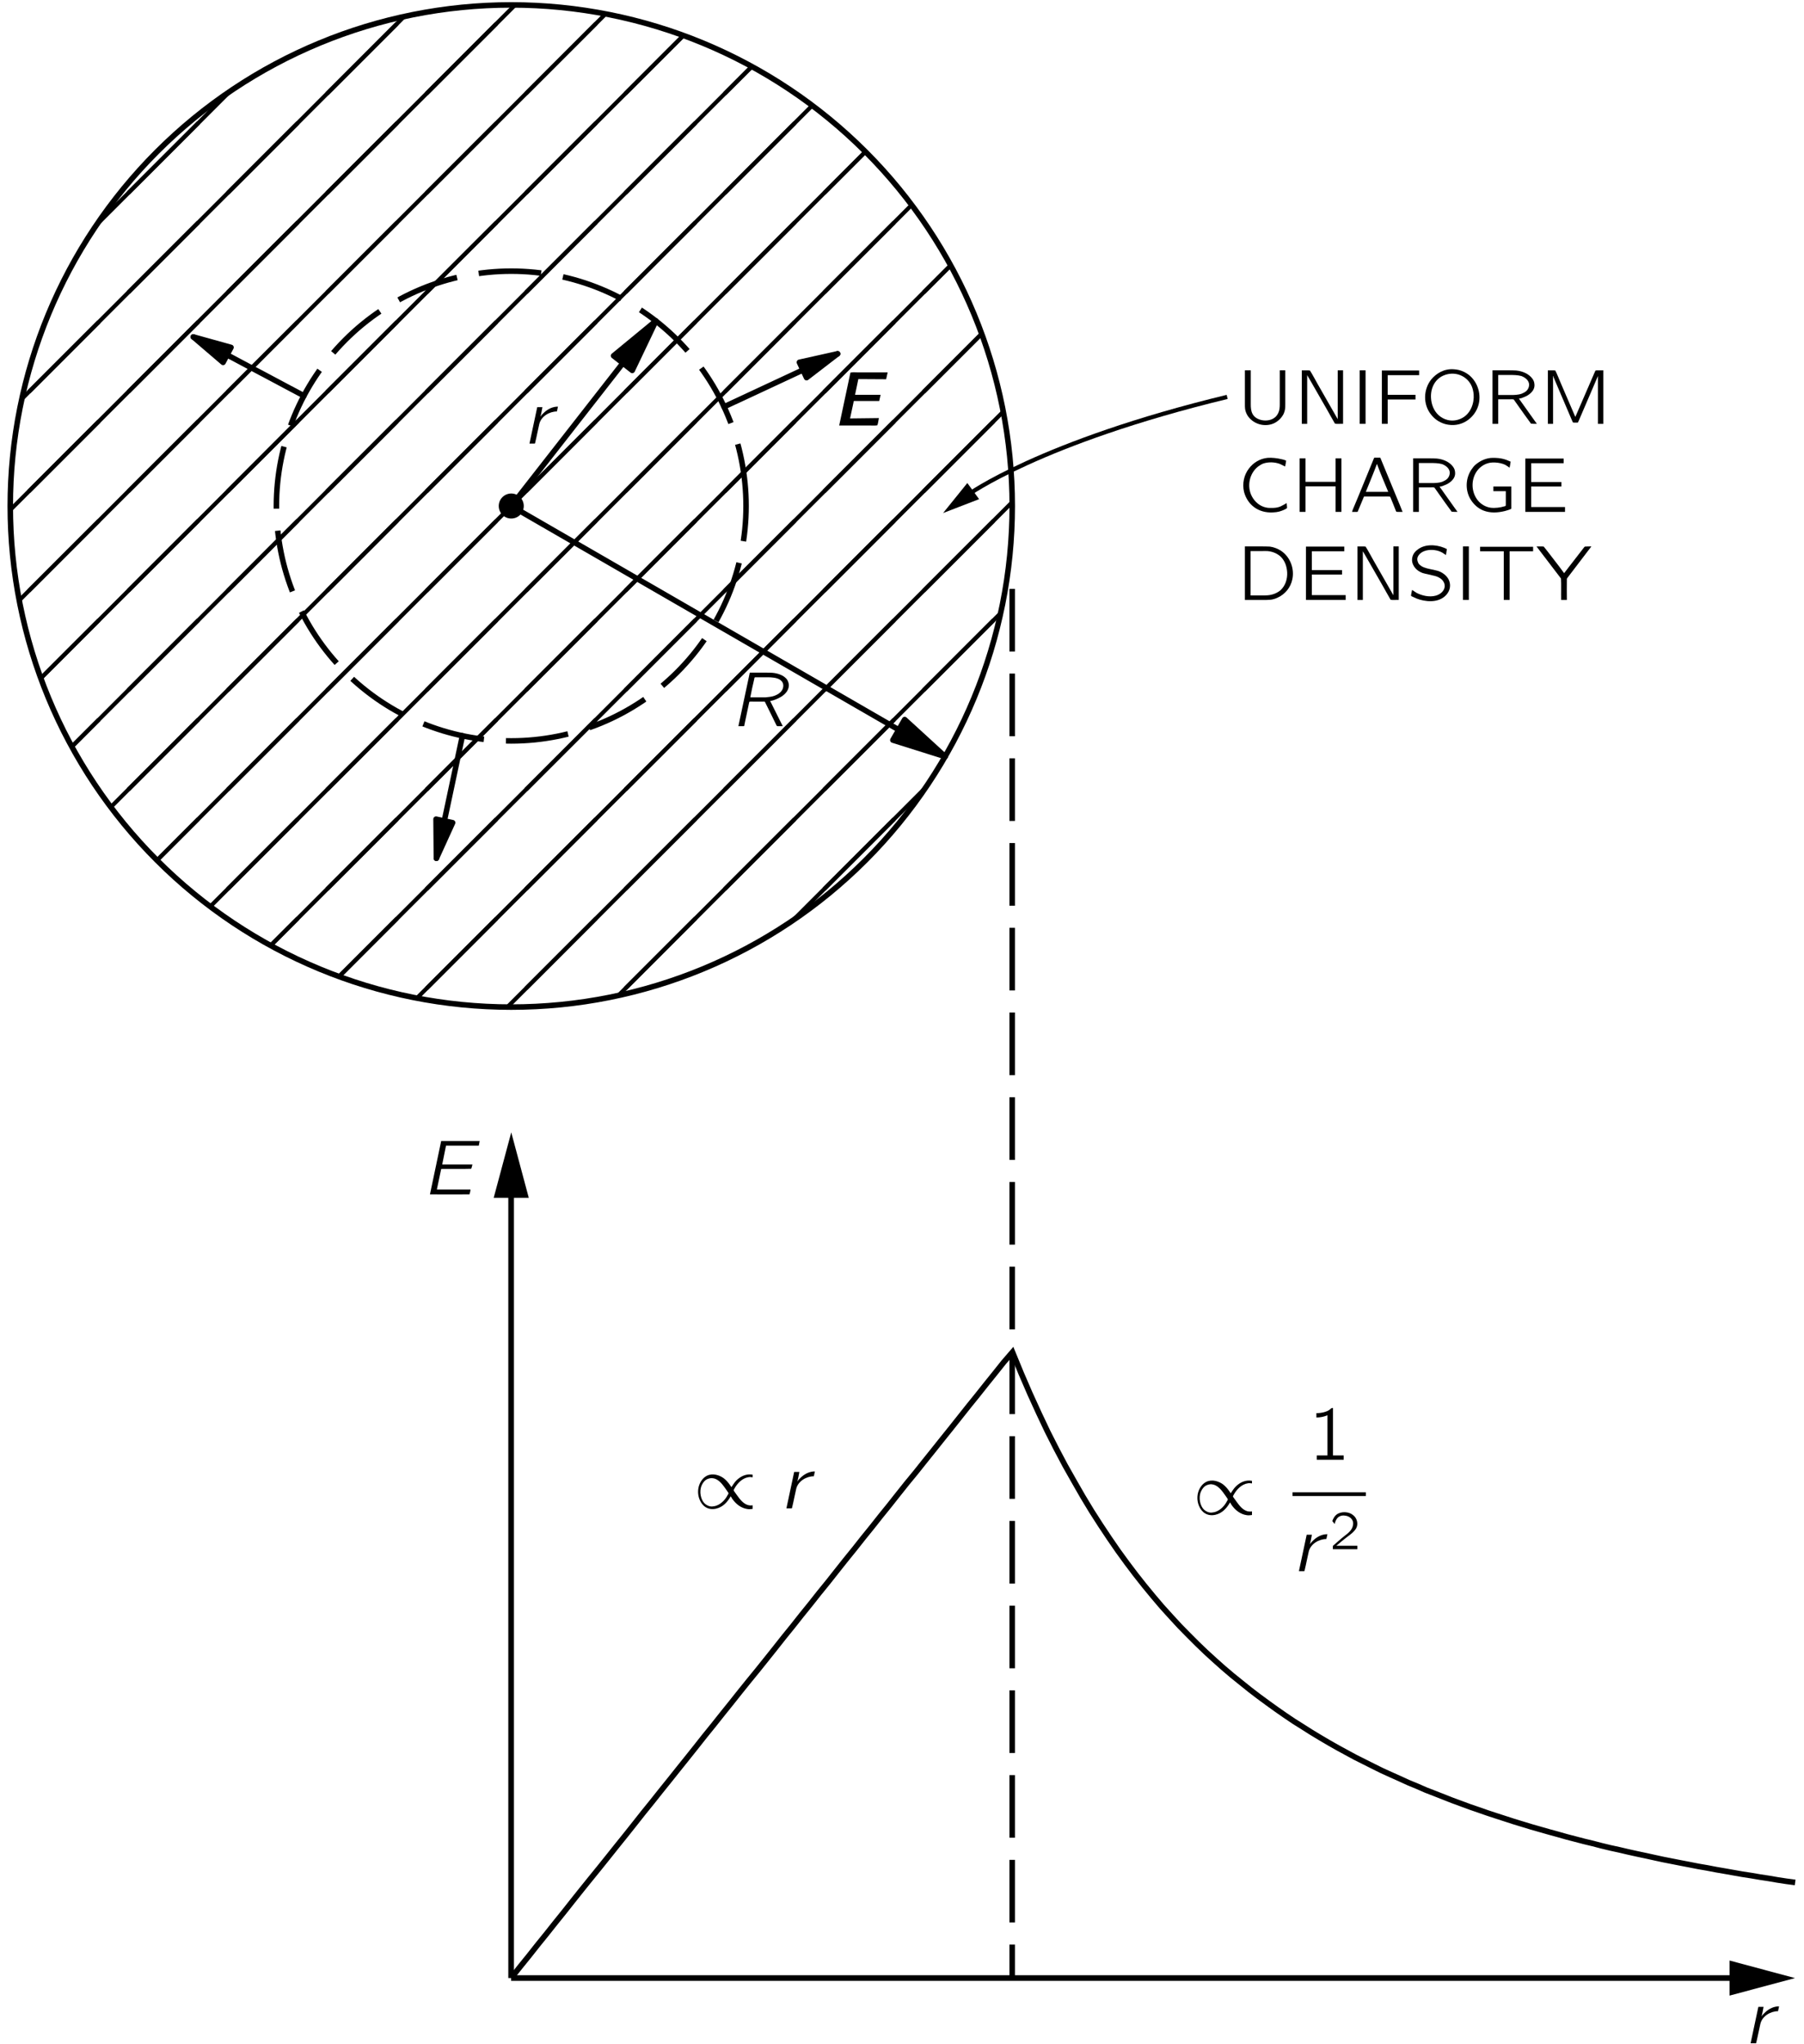 <?xml version="1.0" encoding="UTF-8"?>
<svg xmlns="http://www.w3.org/2000/svg" xmlns:xlink="http://www.w3.org/1999/xlink" width="226pt" height="256pt" viewBox="0 0 163 185" version="1.1">
<defs>
<g>
<symbol overflow="visible" id="glyph0-0">
<path style="stroke:none;" d=""/>
</symbol>
<symbol overflow="visible" id="glyph0-1">
<path style="stroke:none;" d="M 1.594 -2.453 L 1.578 -2.453 C 1.641 -2.719 1.703 -3 1.75 -3.297 L 1.281 -3.297 L 0.578 0 L 0.938 0 C 0.969 0 1.047 0.016 1.078 -0.016 C 1.094 -0.031 1.094 -0.109 1.109 -0.141 C 1.219 -0.578 1.375 -1.406 1.469 -1.781 C 1.641 -2.469 2.391 -2.906 3.062 -2.906 L 3.156 -3.344 C 2.688 -3.344 2.266 -3.141 1.922 -2.828 C 1.828 -2.75 1.641 -2.562 1.594 -2.453 Z M 1.594 -2.453 "/>
</symbol>
<symbol overflow="visible" id="glyph0-2">
<path style="stroke:none;" d="M 1.766 -4.844 L 0.734 0 L 1.109 0 C 1.141 0 1.219 0.016 1.25 -0.016 C 1.281 -0.031 1.281 -0.094 1.281 -0.125 C 1.297 -0.203 1.688 -2.047 1.688 -2.047 C 1.703 -2.109 1.703 -2.219 1.781 -2.219 C 1.891 -2.234 2 -2.219 2.109 -2.219 L 3.016 -2.219 C 3.047 -2.219 3.094 -2.234 3.125 -2.203 C 3.156 -2.172 3.188 -2.109 3.203 -2.062 C 3.438 -1.609 4 -0.438 4.141 -0.156 C 4.172 -0.109 4.188 -0.031 4.234 -0.016 C 4.266 0.016 4.328 0 4.375 0 L 4.75 0 L 3.609 -2.281 C 3.766 -2.297 3.938 -2.344 4.078 -2.406 C 4.453 -2.547 4.828 -2.75 5.078 -3.078 C 5.266 -3.328 5.375 -3.672 5.25 -3.984 C 5.094 -4.516 4.391 -4.781 3.828 -4.828 C 3.641 -4.844 3.438 -4.844 3.25 -4.844 L 1.766 -4.844 Z M 1.812 -2.609 C 1.828 -2.75 2.109 -4.062 2.172 -4.281 C 2.188 -4.359 2.172 -4.422 2.266 -4.422 L 2.953 -4.422 C 3.281 -4.422 3.594 -4.438 3.922 -4.391 C 4.344 -4.344 4.844 -4.125 4.797 -3.594 C 4.766 -3.172 4.391 -2.891 4 -2.75 C 3.75 -2.656 3.484 -2.641 3.219 -2.609 C 3.047 -2.609 2.891 -2.609 2.734 -2.609 L 1.812 -2.609 Z M 1.812 -2.609 "/>
</symbol>
<symbol overflow="visible" id="glyph0-3">
<path style="stroke:none;" d="M 1.75 -4.828 L 0.734 0 C 1.922 0 3.156 0.016 4.312 0 C 4.359 -0.125 4.391 -0.281 4.406 -0.438 L 1.359 -0.438 L 1.75 -2.297 C 2.641 -2.312 3.609 -2.281 4.469 -2.312 C 4.516 -2.422 4.547 -2.578 4.578 -2.703 L 1.844 -2.703 C 1.953 -3.281 2.078 -3.844 2.188 -4.406 L 5.156 -4.406 L 5.234 -4.828 L 1.75 -4.828 Z M 1.75 -4.828 "/>
</symbol>
<symbol overflow="visible" id="glyph1-0">
<path style="stroke:none;" d=""/>
</symbol>
<symbol overflow="visible" id="glyph1-1">
<path style="stroke:none;" d="M 0.641 0 L 3.188 0 C 3.484 -0.016 3.828 0.031 4.094 -0.016 C 4.172 -0.203 4.188 -0.453 4.234 -0.672 C 3.375 -0.656 2.484 -0.656 1.625 -0.641 C 1.703 -1.031 1.797 -1.406 1.875 -1.797 L 1.938 -2.094 C 1.938 -2.125 1.938 -2.188 1.969 -2.203 C 2 -2.234 2.078 -2.219 2.125 -2.219 L 4.266 -2.219 L 4.391 -2.781 L 2.078 -2.781 L 2.375 -4.203 L 4.891 -4.188 L 5.031 -4.812 L 2.547 -4.812 C 2.266 -4.797 1.922 -4.844 1.672 -4.797 L 1.641 -4.703 L 0.641 0 Z M 0.641 0 "/>
</symbol>
<symbol overflow="visible" id="glyph2-0">
<path style="stroke:none;" d=""/>
</symbol>
<symbol overflow="visible" id="glyph2-1">
<path style="stroke:none;" d="M 0.734 -4.844 L 0.734 -1.781 C 0.734 -1.641 0.734 -1.5 0.75 -1.359 C 0.812 -0.953 1.016 -0.625 1.281 -0.391 C 1.844 0.125 2.703 0.266 3.391 -0.062 C 3.75 -0.234 4.078 -0.562 4.25 -0.922 C 4.375 -1.219 4.391 -1.406 4.391 -1.812 L 4.391 -4.844 L 3.891 -4.844 L 3.891 -1.766 C 3.891 -1.5 3.875 -1.219 3.75 -0.969 C 3.672 -0.812 3.562 -0.656 3.406 -0.547 C 2.812 -0.109 1.766 -0.281 1.438 -0.875 C 1.281 -1.156 1.266 -1.469 1.266 -1.781 L 1.266 -4.844 L 0.734 -4.844 Z M 0.734 -4.844 "/>
</symbol>
<symbol overflow="visible" id="glyph2-2">
<path style="stroke:none;" d="M 0.75 -4.844 L 0.75 0 L 1.234 0 L 1.234 -4.406 L 1.234 -4.406 L 1.438 -4.062 L 3.016 -1.312 C 3.266 -0.875 3.5 -0.438 3.75 -0.016 C 3.969 0.031 4.25 -0.016 4.484 0 L 4.484 -4.844 L 4 -4.844 L 4 -0.422 L 2.188 -3.594 C 1.953 -4 1.734 -4.438 1.484 -4.828 C 1.281 -4.859 0.984 -4.828 0.75 -4.844 Z M 0.75 -4.844 "/>
</symbol>
<symbol overflow="visible" id="glyph2-3">
<path style="stroke:none;" d="M 0.734 -4.844 L 0.734 0 L 1.266 0 L 1.266 -4.844 L 0.734 -4.844 Z M 0.734 -4.844 "/>
</symbol>
<symbol overflow="visible" id="glyph2-4">
<path style="stroke:none;" d="M 0.734 -4.828 L 0.734 0 L 1.266 0 L 1.266 -2.203 L 3.781 -2.203 L 3.781 -2.625 L 1.266 -2.625 L 1.266 -4.406 L 4.109 -4.406 L 4.109 -4.828 L 0.734 -4.828 Z M 0.734 -4.828 "/>
</symbol>
<symbol overflow="visible" id="glyph2-5">
<path style="stroke:none;" d="M 1 -4.031 C 0.266 -3.125 0.234 -1.75 0.969 -0.844 C 1.281 -0.438 1.703 -0.141 2.234 0.016 C 3.719 0.422 4.922 -0.547 5.25 -1.656 C 5.531 -2.578 5.25 -3.641 4.531 -4.312 C 4.172 -4.641 3.656 -4.906 3.047 -4.938 C 2.125 -5.016 1.422 -4.531 1 -4.031 Z M 3.484 -4.453 C 3.969 -4.297 4.359 -3.969 4.594 -3.531 C 4.734 -3.266 4.797 -2.969 4.828 -2.672 C 4.891 -1.844 4.547 -0.938 3.797 -0.531 C 3.422 -0.328 2.969 -0.234 2.484 -0.344 C 2.156 -0.422 1.859 -0.594 1.641 -0.797 C 1.219 -1.188 1 -1.766 0.969 -2.328 C 0.906 -3.344 1.422 -4.109 2.141 -4.391 C 2.562 -4.562 3.031 -4.594 3.484 -4.453 Z M 3.484 -4.453 "/>
</symbol>
<symbol overflow="visible" id="glyph2-6">
<path style="stroke:none;" d="M 0.734 -4.844 L 0.734 0 L 1.25 0 L 1.25 -2.219 L 2.281 -2.219 C 2.422 -2.219 2.547 -2.234 2.656 -2.203 C 2.781 -2.031 2.906 -1.859 3.031 -1.672 C 3.422 -1.125 3.812 -0.562 4.219 -0.016 C 4.391 0 4.578 0 4.75 0 L 4.469 -0.391 L 3.125 -2.281 C 3.25 -2.297 3.391 -2.328 3.516 -2.391 C 4.016 -2.562 4.578 -2.969 4.531 -3.562 C 4.516 -3.797 4.453 -3.938 4.328 -4.109 C 4.016 -4.516 3.484 -4.766 2.875 -4.828 C 2.625 -4.844 2.391 -4.844 2.125 -4.844 L 0.734 -4.844 Z M 1.25 -2.609 L 1.25 -4.422 L 2.297 -4.422 C 2.641 -4.422 3 -4.422 3.344 -4.328 C 3.672 -4.203 4 -3.969 4.047 -3.594 C 4.062 -3.359 3.969 -3.141 3.812 -2.984 C 3.688 -2.875 3.547 -2.797 3.391 -2.734 C 3.047 -2.609 2.688 -2.609 2.328 -2.609 L 1.25 -2.609 Z M 1.25 -2.609 "/>
</symbol>
<symbol overflow="visible" id="glyph2-7">
<path style="stroke:none;" d="M 0.766 -4.844 L 0.766 0 L 1.234 0 L 1.234 -4.328 L 1.25 -4.328 C 1.281 -4.188 1.359 -4.062 1.406 -3.922 C 1.5 -3.703 2.969 -0.266 3 -0.188 C 3.047 -0.125 3.016 -0.109 3.156 -0.109 L 3.359 -0.109 C 3.391 -0.109 3.422 -0.109 3.469 -0.109 C 3.5 -0.125 3.5 -0.156 3.516 -0.188 C 3.547 -0.234 3.562 -0.297 3.594 -0.359 L 3.922 -1.125 C 4.016 -1.359 5.266 -4.234 5.297 -4.328 L 5.297 -4.328 L 5.297 0 L 5.781 0 L 5.781 -4.844 C 5.547 -4.828 5.266 -4.859 5.078 -4.828 L 5.031 -4.734 L 3.25 -0.625 L 1.938 -3.672 C 1.766 -4.062 1.625 -4.453 1.438 -4.828 C 1.25 -4.859 0.969 -4.828 0.766 -4.844 Z M 0.766 -4.844 "/>
</symbol>
<symbol overflow="visible" id="glyph2-8">
<path style="stroke:none;" d="M 4.516 -0.797 C 4.125 -0.578 3.875 -0.375 3.297 -0.359 C 3.094 -0.359 2.875 -0.344 2.672 -0.391 C 2.109 -0.5 1.641 -0.891 1.375 -1.391 C 0.891 -2.281 1.125 -3.5 1.953 -4.125 C 2.094 -4.219 2.234 -4.312 2.391 -4.375 C 2.859 -4.531 3.422 -4.516 3.891 -4.344 C 4.062 -4.266 4.219 -4.188 4.375 -4.109 C 4.406 -4.281 4.453 -4.469 4.469 -4.641 C 4.328 -4.703 4.172 -4.75 4 -4.781 C 3.672 -4.859 3.172 -4.922 2.797 -4.891 C 2.078 -4.828 1.469 -4.422 1.109 -3.938 C 0.641 -3.344 0.484 -2.547 0.656 -1.812 C 0.953 -0.688 1.906 0.125 3.281 0.047 C 3.734 0.031 4.016 -0.062 4.375 -0.234 C 4.406 -0.266 4.531 -0.312 4.547 -0.344 C 4.562 -0.391 4.516 -0.688 4.516 -0.797 Z M 4.516 -0.797 "/>
</symbol>
<symbol overflow="visible" id="glyph2-9">
<path style="stroke:none;" d="M 0.734 -4.844 L 0.734 0 L 1.266 0 L 1.266 -2.312 L 3.984 -2.312 L 3.984 0 L 4.516 0 L 4.516 -4.844 L 3.984 -4.844 L 3.984 -2.719 L 1.266 -2.719 L 1.266 -4.844 L 0.734 -4.844 Z M 0.734 -4.844 "/>
</symbol>
<symbol overflow="visible" id="glyph2-10">
<path style="stroke:none;" d="M 0.219 0 L 0.578 0 C 0.625 0 0.688 0.016 0.719 -0.016 C 0.75 -0.031 0.75 -0.062 0.766 -0.094 C 0.875 -0.344 1.219 -1.203 1.266 -1.297 C 1.281 -1.359 1.297 -1.391 1.375 -1.391 L 3.047 -1.391 C 3.234 -1.391 3.422 -1.406 3.609 -1.391 C 3.688 -1.391 3.703 -1.297 3.734 -1.234 C 3.812 -1.031 4.188 -0.125 4.203 -0.062 C 4.234 0.016 4.297 0 4.406 0 L 4.797 0 C 4.625 -0.453 4.438 -0.891 4.25 -1.344 L 2.812 -4.828 C 2.797 -4.859 2.797 -4.906 2.766 -4.906 C 2.719 -4.906 2.672 -4.906 2.625 -4.906 L 2.375 -4.906 C 2.328 -4.906 2.266 -4.922 2.234 -4.891 C 2.203 -4.875 2.188 -4.844 2.188 -4.812 L 0.766 -1.344 L 0.406 -0.484 C 0.344 -0.328 0.266 -0.172 0.219 0 Z M 2.484 -4.328 C 2.797 -3.469 3.156 -2.641 3.5 -1.812 L 1.469 -1.812 C 1.797 -2.641 2.156 -3.469 2.469 -4.328 L 2.484 -4.328 Z M 2.484 -4.328 "/>
</symbol>
<symbol overflow="visible" id="glyph2-11">
<path style="stroke:none;" d="M 4.641 -2.297 L 3.016 -2.297 L 3.016 -1.875 L 4.141 -1.875 L 4.141 -0.656 C 4.141 -0.547 4.125 -0.516 4 -0.5 C 3.656 -0.391 3.172 -0.328 2.781 -0.375 C 2.312 -0.438 1.922 -0.688 1.656 -0.984 C 0.953 -1.797 0.953 -3.078 1.672 -3.875 C 2.031 -4.25 2.516 -4.516 3.188 -4.469 C 3.5 -4.453 3.797 -4.391 4.078 -4.266 C 4.219 -4.188 4.344 -4.094 4.484 -4 C 4.516 -4.188 4.562 -4.375 4.578 -4.547 C 4.062 -4.781 3.703 -4.891 2.969 -4.891 C 2.312 -4.891 1.75 -4.578 1.375 -4.25 C 1.234 -4.125 1.125 -3.969 1.016 -3.812 C 0.469 -2.984 0.453 -1.859 1.016 -1.031 C 1.281 -0.641 1.641 -0.312 2.109 -0.125 C 2.734 0.125 3.422 0.078 4.062 -0.078 C 4.125 -0.094 4.625 -0.234 4.641 -0.297 C 4.641 -0.328 4.641 -0.344 4.641 -0.375 L 4.641 -2.297 Z M 4.641 -2.297 "/>
</symbol>
<symbol overflow="visible" id="glyph2-12">
<path style="stroke:none;" d="M 0.734 -4.828 L 0.734 0 L 4.328 0 L 4.328 -0.438 L 1.266 -0.438 L 1.266 -2.297 L 4 -2.297 L 4 -2.703 L 1.266 -2.703 L 1.266 -4.406 L 4.203 -4.406 L 4.203 -4.828 L 0.734 -4.828 Z M 0.734 -4.828 "/>
</symbol>
<symbol overflow="visible" id="glyph2-13">
<path style="stroke:none;" d="M 0.734 -4.844 L 0.734 0 L 2.266 0 C 2.891 0 3.203 0.031 3.719 -0.219 C 4.359 -0.516 4.875 -1.109 5.031 -1.875 C 5.234 -2.844 4.828 -3.906 4 -4.453 C 3.703 -4.641 3.359 -4.781 3 -4.828 C 2.719 -4.844 2.438 -4.844 2.156 -4.844 L 0.734 -4.844 Z M 1.25 -0.406 L 1.25 -4.422 L 2.234 -4.422 C 2.422 -4.422 2.609 -4.438 2.797 -4.422 C 3.297 -4.375 3.719 -4.172 4.016 -3.875 C 4.375 -3.5 4.531 -3 4.562 -2.5 C 4.594 -1.906 4.406 -1.297 3.969 -0.891 C 3.688 -0.641 3.25 -0.453 2.797 -0.422 C 2.609 -0.406 2.438 -0.406 2.25 -0.406 L 1.25 -0.406 Z M 1.25 -0.406 "/>
</symbol>
<symbol overflow="visible" id="glyph2-14">
<path style="stroke:none;" d="M 0.438 -0.906 C 0.422 -0.844 0.328 -0.406 0.344 -0.375 C 0.359 -0.359 0.391 -0.344 0.406 -0.328 L 0.578 -0.25 C 1.234 0.094 2.359 0.297 3.109 -0.125 C 3.5 -0.328 3.875 -0.766 3.875 -1.297 C 3.875 -2.016 3.297 -2.453 2.797 -2.625 C 2.656 -2.672 2.141 -2.781 2.047 -2.797 C 1.688 -2.875 1.297 -2.969 1.047 -3.266 C 1.016 -3.312 0.984 -3.359 0.969 -3.422 C 0.766 -3.875 1.125 -4.266 1.547 -4.422 C 2 -4.594 2.578 -4.547 2.984 -4.375 C 3.094 -4.328 3.219 -4.266 3.312 -4.188 C 3.375 -4.156 3.438 -4.109 3.5 -4.062 C 3.531 -4.188 3.547 -4.328 3.562 -4.453 C 3.578 -4.547 3.625 -4.609 3.516 -4.641 L 3.344 -4.719 C 2.578 -5.031 1.547 -5.078 0.891 -4.516 C 0.797 -4.453 0.719 -4.359 0.641 -4.266 C 0.438 -3.984 0.344 -3.547 0.547 -3.156 C 0.719 -2.812 1.016 -2.578 1.391 -2.438 C 1.547 -2.391 1.688 -2.359 1.844 -2.328 C 2 -2.281 2.562 -2.172 2.656 -2.125 C 2.922 -2.031 3.188 -1.859 3.312 -1.594 C 3.375 -1.484 3.391 -1.375 3.391 -1.203 C 3.344 -0.781 2.969 -0.5 2.594 -0.391 C 1.984 -0.219 1.297 -0.406 0.844 -0.641 C 0.703 -0.719 0.578 -0.828 0.438 -0.906 Z M 0.438 -0.906 "/>
</symbol>
<symbol overflow="visible" id="glyph2-15">
<path style="stroke:none;" d="M 0.281 -4.812 L 0.281 -4.406 L 2.422 -4.406 L 2.422 0 L 2.953 0 L 2.953 -4.406 L 5.078 -4.406 L 5.078 -4.812 L 0.281 -4.812 Z M 0.281 -4.812 "/>
</symbol>
<symbol overflow="visible" id="glyph2-16">
<path style="stroke:none;" d="M 0.016 -4.844 L 2.234 -1.938 C 2.266 -1.312 2.234 -0.641 2.25 0 L 2.766 0 C 2.766 -0.641 2.75 -1.297 2.766 -1.922 L 2.828 -2.016 L 4.984 -4.844 C 4.781 -4.844 4.578 -4.844 4.391 -4.828 L 4.328 -4.766 L 2.984 -3.031 C 2.828 -2.828 2.672 -2.625 2.516 -2.422 L 2.344 -2.656 L 2.078 -3.016 C 1.609 -3.609 1.156 -4.234 0.672 -4.828 C 0.484 -4.859 0.234 -4.828 0.016 -4.844 Z M 0.016 -4.844 "/>
</symbol>
<symbol overflow="visible" id="glyph2-17">
<path style="stroke:none;" d="M 0.781 -4.219 L 0.781 -3.828 C 1.125 -3.828 1.469 -3.891 1.781 -4.031 L 1.781 -0.391 L 0.812 -0.391 L 0.812 0 L 3.25 0 L 3.25 -0.391 L 2.281 -0.391 L 2.281 -4.688 C 2.25 -4.688 2.188 -4.688 2.156 -4.672 C 2.109 -4.656 2.062 -4.594 2.016 -4.562 C 1.734 -4.328 1.219 -4.219 0.781 -4.219 Z M 0.781 -4.219 "/>
</symbol>
<symbol overflow="visible" id="glyph3-0">
<path style="stroke:none;" d=""/>
</symbol>
<symbol overflow="visible" id="glyph3-1">
<path style="stroke:none;" d="M 3.359 -1.094 C 3.406 -1.016 3.453 -0.938 3.5 -0.859 C 3.828 -0.391 4.297 -0.016 4.875 0.062 C 5.078 0.094 5.125 0.062 5.344 0.047 L 5.344 -0.281 C 5.281 -0.266 5.219 -0.266 5.156 -0.266 C 5.078 -0.266 5 -0.281 4.922 -0.297 C 4.484 -0.422 4.188 -0.828 3.938 -1.172 L 3.703 -1.5 C 3.672 -1.547 3.625 -1.594 3.625 -1.641 C 3.625 -1.688 3.672 -1.734 3.688 -1.781 C 3.953 -2.266 4.406 -2.75 5 -2.828 C 5.109 -2.844 5.219 -2.828 5.344 -2.812 L 5.344 -3.047 C 4.797 -3.156 4.266 -2.922 3.875 -2.531 C 3.688 -2.344 3.562 -2.125 3.422 -1.922 C 3.375 -2 3.328 -2.062 3.281 -2.125 C 3.125 -2.344 2.953 -2.547 2.734 -2.719 C 2.359 -3 1.734 -3.219 1.203 -2.953 C 0.578 -2.641 0.172 -1.688 0.547 -0.781 C 0.766 -0.234 1.266 0.188 2.016 0.031 C 2.656 -0.109 3.062 -0.578 3.359 -1.094 Z M 2.594 -2.172 C 2.766 -1.969 3.094 -1.484 3.094 -1.484 C 3.109 -1.453 3.156 -1.406 3.156 -1.359 C 3.156 -1.312 3.125 -1.266 3.094 -1.234 C 2.891 -0.812 2.516 -0.422 2.109 -0.266 C 1.969 -0.203 1.828 -0.188 1.688 -0.172 C 1.438 -0.156 1.188 -0.266 1 -0.438 C 0.656 -0.766 0.469 -1.516 0.734 -2.094 C 0.844 -2.344 1.031 -2.578 1.297 -2.672 C 1.844 -2.875 2.266 -2.562 2.594 -2.172 Z M 2.594 -2.172 "/>
</symbol>
<symbol overflow="visible" id="glyph4-0">
<path style="stroke:none;" d=""/>
</symbol>
<symbol overflow="visible" id="glyph4-1">
<path style="stroke:none;" d="M 0.438 -2.281 C 0.516 -2.578 0.656 -2.891 0.953 -3 C 1.078 -3.047 1.203 -3.062 1.328 -3.047 C 1.578 -3.031 1.844 -2.922 2 -2.703 C 2.109 -2.562 2.141 -2.375 2.109 -2.203 C 2.047 -1.719 1.625 -1.422 1.281 -1.156 C 1 -0.938 0.422 -0.422 0.422 -0.422 L 0.328 -0.344 C 0.281 -0.297 0.281 -0.297 0.281 -0.188 L 0.281 0 L 2.5 0 L 2.5 -0.312 L 0.594 -0.312 C 0.797 -0.484 1.359 -0.953 1.531 -1.078 C 1.844 -1.312 2.188 -1.547 2.391 -1.891 C 2.609 -2.281 2.469 -2.812 2.125 -3.078 C 1.75 -3.406 1.047 -3.453 0.625 -3.141 C 0.469 -3.031 0.359 -2.844 0.281 -2.672 C 0.266 -2.625 0.234 -2.578 0.234 -2.547 C 0.25 -2.516 0.281 -2.484 0.297 -2.469 C 0.344 -2.406 0.391 -2.344 0.438 -2.281 Z M 0.438 -2.281 "/>
</symbol>
</g>
<clipPath id="clip1">
  <path d="M -224 667 L 388 667 L 388 -125 L -224 -125 L -224 667 Z M -224 667 "/>
</clipPath>
<clipPath id="clip2">
  <path d="M 0.125 180.801 L 163.125 180.801 L 163.125 -0.199 L 0.125 -0.199 L 0.125 180.801 Z M 0.125 180.801 "/>
</clipPath>
<clipPath id="clip3">
  <path d="M 91.48 45.801 C 91.48 33.773 86.699 22.238 78.191 13.73 C 69.688 5.227 58.152 0.445 46.121 0.445 C 34.094 0.445 22.559 5.227 14.055 13.73 C 5.547 22.234 0.77 33.77 0.77 45.801 C 0.77 57.828 5.547 69.367 14.055 77.871 C 22.559 86.375 34.094 91.156 46.121 91.156 C 58.152 91.156 69.688 86.379 78.191 77.871 C 86.695 69.367 91.48 57.832 91.48 45.801 "/>
</clipPath>
<clipPath id="clip4">
  <path d="M -224 667 L 388 667 L 388 -125 L -224 -125 L -224 667 Z M -224 667 "/>
</clipPath>
<clipPath id="clip5">
  <path d="M 0.125 180.801 L 163.125 180.801 L 163.125 -0.199 L 0.125 -0.199 L 0.125 180.801 Z M 0.125 180.801 "/>
</clipPath>
<clipPath id="clip6">
  <path d="M 0.426 91.504 L 91.824 91.504 L 91.824 0.102 L 0.426 0.102 "/>
</clipPath>
<clipPath id="clip7">
  <path d="M -224 667 L 388 667 L 388 -125 L -224 -125 L -224 667 Z M -224 667 "/>
</clipPath>
<clipPath id="clip8">
  <path d="M 0.125 180.801 L 163.125 180.801 L 163.125 -0.199 L 0.125 -0.199 L 0.125 180.801 Z M 0.125 180.801 "/>
</clipPath>
<clipPath id="clip9">
  <path d="M -224 667 L 388 667 L 388 -125 L -224 -125 L -224 667 Z M -224 667 "/>
</clipPath>
</defs>
<g id="surface0">
<g clip-path="url(#clip1)" clip-rule="nonzero">
<g clip-path="url(#clip2)" clip-rule="nonzero">
<g clip-path="url(#clip3)" clip-rule="nonzero">
<path style="fill:none;stroke-width:3.685;stroke-linecap:butt;stroke-linejoin:miter;stroke:rgb(0%,0%,0%);stroke-opacity:1;stroke-miterlimit:4;" d="M -66.709 823.293 L 86.729 976.731 " transform="matrix(0.1,0,0,-0.1,0.124,180.802)"/>
<path style="fill:none;stroke-width:3.685;stroke-linecap:butt;stroke-linejoin:miter;stroke:rgb(0%,0%,0%);stroke-opacity:1;stroke-miterlimit:4;" d="M 23.291 823.293 L 176.729 976.731 " transform="matrix(0.1,0,0,-0.1,0.124,180.802)"/>
<path style="fill:none;stroke-width:3.685;stroke-linecap:butt;stroke-linejoin:miter;stroke:rgb(0%,0%,0%);stroke-opacity:1;stroke-miterlimit:4;" d="M 113.291 823.293 L 266.729 976.731 " transform="matrix(0.1,0,0,-0.1,0.124,180.802)"/>
<path style="fill:none;stroke-width:3.685;stroke-linecap:butt;stroke-linejoin:miter;stroke:rgb(0%,0%,0%);stroke-opacity:1;stroke-miterlimit:4;" d="M 203.291 823.293 L 356.729 976.731 " transform="matrix(0.1,0,0,-0.1,0.124,180.802)"/>
<path style="fill:none;stroke-width:3.685;stroke-linecap:butt;stroke-linejoin:miter;stroke:rgb(0%,0%,0%);stroke-opacity:1;stroke-miterlimit:4;" d="M 293.291 823.293 L 446.729 976.731 " transform="matrix(0.1,0,0,-0.1,0.124,180.802)"/>
<path style="fill:none;stroke-width:3.685;stroke-linecap:butt;stroke-linejoin:miter;stroke:rgb(0%,0%,0%);stroke-opacity:1;stroke-miterlimit:4;" d="M 383.291 823.293 L 536.729 976.731 " transform="matrix(0.1,0,0,-0.1,0.124,180.802)"/>
<path style="fill:none;stroke-width:3.685;stroke-linecap:butt;stroke-linejoin:miter;stroke:rgb(0%,0%,0%);stroke-opacity:1;stroke-miterlimit:4;" d="M 473.291 823.293 L 626.729 976.731 " transform="matrix(0.1,0,0,-0.1,0.124,180.802)"/>
<path style="fill:none;stroke-width:3.685;stroke-linecap:butt;stroke-linejoin:miter;stroke:rgb(0%,0%,0%);stroke-opacity:1;stroke-miterlimit:4;" d="M 563.291 823.293 L 716.729 976.731 " transform="matrix(0.1,0,0,-0.1,0.124,180.802)"/>
<path style="fill:none;stroke-width:3.685;stroke-linecap:butt;stroke-linejoin:miter;stroke:rgb(0%,0%,0%);stroke-opacity:1;stroke-miterlimit:4;" d="M 653.291 823.293 L 806.729 976.731 " transform="matrix(0.1,0,0,-0.1,0.124,180.802)"/>
<path style="fill:none;stroke-width:3.685;stroke-linecap:butt;stroke-linejoin:miter;stroke:rgb(0%,0%,0%);stroke-opacity:1;stroke-miterlimit:4;" d="M 743.291 823.293 L 896.729 976.731 " transform="matrix(0.1,0,0,-0.1,0.124,180.802)"/>
<path style="fill:none;stroke-width:3.685;stroke-linecap:butt;stroke-linejoin:miter;stroke:rgb(0%,0%,0%);stroke-opacity:1;stroke-miterlimit:4;" d="M 833.291 823.293 L 986.729 976.731 " transform="matrix(0.1,0,0,-0.1,0.124,180.802)"/>
<path style="fill:none;stroke-width:3.685;stroke-linecap:butt;stroke-linejoin:miter;stroke:rgb(0%,0%,0%);stroke-opacity:1;stroke-miterlimit:4;" d="M -66.709 913.293 L 86.729 1066.731 " transform="matrix(0.1,0,0,-0.1,0.124,180.802)"/>
<path style="fill:none;stroke-width:3.685;stroke-linecap:butt;stroke-linejoin:miter;stroke:rgb(0%,0%,0%);stroke-opacity:1;stroke-miterlimit:4;" d="M 23.291 913.293 L 176.729 1066.731 " transform="matrix(0.1,0,0,-0.1,0.124,180.802)"/>
<path style="fill:none;stroke-width:3.685;stroke-linecap:butt;stroke-linejoin:miter;stroke:rgb(0%,0%,0%);stroke-opacity:1;stroke-miterlimit:4;" d="M 113.291 913.293 L 266.729 1066.731 " transform="matrix(0.1,0,0,-0.1,0.124,180.802)"/>
<path style="fill:none;stroke-width:3.685;stroke-linecap:butt;stroke-linejoin:miter;stroke:rgb(0%,0%,0%);stroke-opacity:1;stroke-miterlimit:4;" d="M 203.291 913.293 L 356.729 1066.731 " transform="matrix(0.1,0,0,-0.1,0.124,180.802)"/>
<path style="fill:none;stroke-width:3.685;stroke-linecap:butt;stroke-linejoin:miter;stroke:rgb(0%,0%,0%);stroke-opacity:1;stroke-miterlimit:4;" d="M 293.291 913.293 L 446.729 1066.731 " transform="matrix(0.1,0,0,-0.1,0.124,180.802)"/>
<path style="fill:none;stroke-width:3.685;stroke-linecap:butt;stroke-linejoin:miter;stroke:rgb(0%,0%,0%);stroke-opacity:1;stroke-miterlimit:4;" d="M 383.291 913.293 L 536.729 1066.731 " transform="matrix(0.1,0,0,-0.1,0.124,180.802)"/>
<path style="fill:none;stroke-width:3.685;stroke-linecap:butt;stroke-linejoin:miter;stroke:rgb(0%,0%,0%);stroke-opacity:1;stroke-miterlimit:4;" d="M 473.291 913.293 L 626.729 1066.731 " transform="matrix(0.1,0,0,-0.1,0.124,180.802)"/>
<path style="fill:none;stroke-width:3.685;stroke-linecap:butt;stroke-linejoin:miter;stroke:rgb(0%,0%,0%);stroke-opacity:1;stroke-miterlimit:4;" d="M 563.291 913.293 L 716.729 1066.731 " transform="matrix(0.1,0,0,-0.1,0.124,180.802)"/>
<path style="fill:none;stroke-width:3.685;stroke-linecap:butt;stroke-linejoin:miter;stroke:rgb(0%,0%,0%);stroke-opacity:1;stroke-miterlimit:4;" d="M 653.291 913.293 L 806.729 1066.731 " transform="matrix(0.1,0,0,-0.1,0.124,180.802)"/>
<path style="fill:none;stroke-width:3.685;stroke-linecap:butt;stroke-linejoin:miter;stroke:rgb(0%,0%,0%);stroke-opacity:1;stroke-miterlimit:4;" d="M 743.291 913.293 L 896.729 1066.731 " transform="matrix(0.1,0,0,-0.1,0.124,180.802)"/>
<path style="fill:none;stroke-width:3.685;stroke-linecap:butt;stroke-linejoin:miter;stroke:rgb(0%,0%,0%);stroke-opacity:1;stroke-miterlimit:4;" d="M 833.291 913.293 L 986.729 1066.731 " transform="matrix(0.1,0,0,-0.1,0.124,180.802)"/>
<path style="fill:none;stroke-width:3.685;stroke-linecap:butt;stroke-linejoin:miter;stroke:rgb(0%,0%,0%);stroke-opacity:1;stroke-miterlimit:4;" d="M -66.709 1003.293 L 86.729 1156.731 " transform="matrix(0.1,0,0,-0.1,0.124,180.802)"/>
<path style="fill:none;stroke-width:3.685;stroke-linecap:butt;stroke-linejoin:miter;stroke:rgb(0%,0%,0%);stroke-opacity:1;stroke-miterlimit:4;" d="M 23.291 1003.293 L 176.729 1156.731 " transform="matrix(0.1,0,0,-0.1,0.124,180.802)"/>
<path style="fill:none;stroke-width:3.685;stroke-linecap:butt;stroke-linejoin:miter;stroke:rgb(0%,0%,0%);stroke-opacity:1;stroke-miterlimit:4;" d="M 113.291 1003.293 L 266.729 1156.731 " transform="matrix(0.1,0,0,-0.1,0.124,180.802)"/>
<path style="fill:none;stroke-width:3.685;stroke-linecap:butt;stroke-linejoin:miter;stroke:rgb(0%,0%,0%);stroke-opacity:1;stroke-miterlimit:4;" d="M 203.291 1003.293 L 356.729 1156.731 " transform="matrix(0.1,0,0,-0.1,0.124,180.802)"/>
<path style="fill:none;stroke-width:3.685;stroke-linecap:butt;stroke-linejoin:miter;stroke:rgb(0%,0%,0%);stroke-opacity:1;stroke-miterlimit:4;" d="M 293.291 1003.293 L 446.729 1156.731 " transform="matrix(0.1,0,0,-0.1,0.124,180.802)"/>
<path style="fill:none;stroke-width:3.685;stroke-linecap:butt;stroke-linejoin:miter;stroke:rgb(0%,0%,0%);stroke-opacity:1;stroke-miterlimit:4;" d="M 383.291 1003.293 L 536.729 1156.731 " transform="matrix(0.1,0,0,-0.1,0.124,180.802)"/>
<path style="fill:none;stroke-width:3.685;stroke-linecap:butt;stroke-linejoin:miter;stroke:rgb(0%,0%,0%);stroke-opacity:1;stroke-miterlimit:4;" d="M 473.291 1003.293 L 626.729 1156.731 " transform="matrix(0.1,0,0,-0.1,0.124,180.802)"/>
<path style="fill:none;stroke-width:3.685;stroke-linecap:butt;stroke-linejoin:miter;stroke:rgb(0%,0%,0%);stroke-opacity:1;stroke-miterlimit:4;" d="M 563.291 1003.293 L 716.729 1156.731 " transform="matrix(0.1,0,0,-0.1,0.124,180.802)"/>
<path style="fill:none;stroke-width:3.685;stroke-linecap:butt;stroke-linejoin:miter;stroke:rgb(0%,0%,0%);stroke-opacity:1;stroke-miterlimit:4;" d="M 653.291 1003.293 L 806.729 1156.731 " transform="matrix(0.1,0,0,-0.1,0.124,180.802)"/>
<path style="fill:none;stroke-width:3.685;stroke-linecap:butt;stroke-linejoin:miter;stroke:rgb(0%,0%,0%);stroke-opacity:1;stroke-miterlimit:4;" d="M 743.291 1003.293 L 896.729 1156.731 " transform="matrix(0.1,0,0,-0.1,0.124,180.802)"/>
<path style="fill:none;stroke-width:3.685;stroke-linecap:butt;stroke-linejoin:miter;stroke:rgb(0%,0%,0%);stroke-opacity:1;stroke-miterlimit:4;" d="M 833.291 1003.293 L 986.729 1156.731 " transform="matrix(0.1,0,0,-0.1,0.124,180.802)"/>
<path style="fill:none;stroke-width:3.685;stroke-linecap:butt;stroke-linejoin:miter;stroke:rgb(0%,0%,0%);stroke-opacity:1;stroke-miterlimit:4;" d="M -66.709 1093.293 L 86.729 1246.731 " transform="matrix(0.1,0,0,-0.1,0.124,180.802)"/>
<path style="fill:none;stroke-width:3.685;stroke-linecap:butt;stroke-linejoin:miter;stroke:rgb(0%,0%,0%);stroke-opacity:1;stroke-miterlimit:4;" d="M 23.291 1093.293 L 176.729 1246.731 " transform="matrix(0.1,0,0,-0.1,0.124,180.802)"/>
<path style="fill:none;stroke-width:3.685;stroke-linecap:butt;stroke-linejoin:miter;stroke:rgb(0%,0%,0%);stroke-opacity:1;stroke-miterlimit:4;" d="M 113.291 1093.293 L 266.729 1246.731 " transform="matrix(0.1,0,0,-0.1,0.124,180.802)"/>
<path style="fill:none;stroke-width:3.685;stroke-linecap:butt;stroke-linejoin:miter;stroke:rgb(0%,0%,0%);stroke-opacity:1;stroke-miterlimit:4;" d="M 203.291 1093.293 L 356.729 1246.731 " transform="matrix(0.1,0,0,-0.1,0.124,180.802)"/>
<path style="fill:none;stroke-width:3.685;stroke-linecap:butt;stroke-linejoin:miter;stroke:rgb(0%,0%,0%);stroke-opacity:1;stroke-miterlimit:4;" d="M 293.291 1093.293 L 446.729 1246.731 " transform="matrix(0.1,0,0,-0.1,0.124,180.802)"/>
<path style="fill:none;stroke-width:3.685;stroke-linecap:butt;stroke-linejoin:miter;stroke:rgb(0%,0%,0%);stroke-opacity:1;stroke-miterlimit:4;" d="M 383.291 1093.293 L 536.729 1246.731 " transform="matrix(0.1,0,0,-0.1,0.124,180.802)"/>
<path style="fill:none;stroke-width:3.685;stroke-linecap:butt;stroke-linejoin:miter;stroke:rgb(0%,0%,0%);stroke-opacity:1;stroke-miterlimit:4;" d="M 473.291 1093.293 L 626.729 1246.731 " transform="matrix(0.1,0,0,-0.1,0.124,180.802)"/>
<path style="fill:none;stroke-width:3.685;stroke-linecap:butt;stroke-linejoin:miter;stroke:rgb(0%,0%,0%);stroke-opacity:1;stroke-miterlimit:4;" d="M 563.291 1093.293 L 716.729 1246.731 " transform="matrix(0.1,0,0,-0.1,0.124,180.802)"/>
<path style="fill:none;stroke-width:3.685;stroke-linecap:butt;stroke-linejoin:miter;stroke:rgb(0%,0%,0%);stroke-opacity:1;stroke-miterlimit:4;" d="M 653.291 1093.293 L 806.729 1246.731 " transform="matrix(0.1,0,0,-0.1,0.124,180.802)"/>
<path style="fill:none;stroke-width:3.685;stroke-linecap:butt;stroke-linejoin:miter;stroke:rgb(0%,0%,0%);stroke-opacity:1;stroke-miterlimit:4;" d="M 743.291 1093.293 L 896.729 1246.731 " transform="matrix(0.1,0,0,-0.1,0.124,180.802)"/>
<path style="fill:none;stroke-width:3.685;stroke-linecap:butt;stroke-linejoin:miter;stroke:rgb(0%,0%,0%);stroke-opacity:1;stroke-miterlimit:4;" d="M 833.291 1093.293 L 986.729 1246.731 " transform="matrix(0.1,0,0,-0.1,0.124,180.802)"/>
<path style="fill:none;stroke-width:3.685;stroke-linecap:butt;stroke-linejoin:miter;stroke:rgb(0%,0%,0%);stroke-opacity:1;stroke-miterlimit:4;" d="M -66.709 1183.293 L 86.729 1336.731 " transform="matrix(0.1,0,0,-0.1,0.124,180.802)"/>
<path style="fill:none;stroke-width:3.685;stroke-linecap:butt;stroke-linejoin:miter;stroke:rgb(0%,0%,0%);stroke-opacity:1;stroke-miterlimit:4;" d="M 23.291 1183.293 L 176.729 1336.731 " transform="matrix(0.1,0,0,-0.1,0.124,180.802)"/>
<path style="fill:none;stroke-width:3.685;stroke-linecap:butt;stroke-linejoin:miter;stroke:rgb(0%,0%,0%);stroke-opacity:1;stroke-miterlimit:4;" d="M 113.291 1183.293 L 266.729 1336.731 " transform="matrix(0.1,0,0,-0.1,0.124,180.802)"/>
<path style="fill:none;stroke-width:3.685;stroke-linecap:butt;stroke-linejoin:miter;stroke:rgb(0%,0%,0%);stroke-opacity:1;stroke-miterlimit:4;" d="M 203.291 1183.293 L 356.729 1336.731 " transform="matrix(0.1,0,0,-0.1,0.124,180.802)"/>
<path style="fill:none;stroke-width:3.685;stroke-linecap:butt;stroke-linejoin:miter;stroke:rgb(0%,0%,0%);stroke-opacity:1;stroke-miterlimit:4;" d="M 293.291 1183.293 L 446.729 1336.731 " transform="matrix(0.1,0,0,-0.1,0.124,180.802)"/>
<path style="fill:none;stroke-width:3.685;stroke-linecap:butt;stroke-linejoin:miter;stroke:rgb(0%,0%,0%);stroke-opacity:1;stroke-miterlimit:4;" d="M 383.291 1183.293 L 536.729 1336.731 " transform="matrix(0.1,0,0,-0.1,0.124,180.802)"/>
<path style="fill:none;stroke-width:3.685;stroke-linecap:butt;stroke-linejoin:miter;stroke:rgb(0%,0%,0%);stroke-opacity:1;stroke-miterlimit:4;" d="M 473.291 1183.293 L 626.729 1336.731 " transform="matrix(0.1,0,0,-0.1,0.124,180.802)"/>
<path style="fill:none;stroke-width:3.685;stroke-linecap:butt;stroke-linejoin:miter;stroke:rgb(0%,0%,0%);stroke-opacity:1;stroke-miterlimit:4;" d="M 563.291 1183.293 L 716.729 1336.731 " transform="matrix(0.1,0,0,-0.1,0.124,180.802)"/>
<path style="fill:none;stroke-width:3.685;stroke-linecap:butt;stroke-linejoin:miter;stroke:rgb(0%,0%,0%);stroke-opacity:1;stroke-miterlimit:4;" d="M 653.291 1183.293 L 806.729 1336.731 " transform="matrix(0.1,0,0,-0.1,0.124,180.802)"/>
<path style="fill:none;stroke-width:3.685;stroke-linecap:butt;stroke-linejoin:miter;stroke:rgb(0%,0%,0%);stroke-opacity:1;stroke-miterlimit:4;" d="M 743.291 1183.293 L 896.729 1336.731 " transform="matrix(0.1,0,0,-0.1,0.124,180.802)"/>
<path style="fill:none;stroke-width:3.685;stroke-linecap:butt;stroke-linejoin:miter;stroke:rgb(0%,0%,0%);stroke-opacity:1;stroke-miterlimit:4;" d="M 833.291 1183.293 L 986.729 1336.731 " transform="matrix(0.1,0,0,-0.1,0.124,180.802)"/>
<path style="fill:none;stroke-width:3.685;stroke-linecap:butt;stroke-linejoin:miter;stroke:rgb(0%,0%,0%);stroke-opacity:1;stroke-miterlimit:4;" d="M -66.709 1273.293 L 86.729 1426.731 " transform="matrix(0.1,0,0,-0.1,0.124,180.802)"/>
<path style="fill:none;stroke-width:3.685;stroke-linecap:butt;stroke-linejoin:miter;stroke:rgb(0%,0%,0%);stroke-opacity:1;stroke-miterlimit:4;" d="M 23.291 1273.293 L 176.729 1426.731 " transform="matrix(0.1,0,0,-0.1,0.124,180.802)"/>
<path style="fill:none;stroke-width:3.685;stroke-linecap:butt;stroke-linejoin:miter;stroke:rgb(0%,0%,0%);stroke-opacity:1;stroke-miterlimit:4;" d="M 113.291 1273.293 L 266.729 1426.731 " transform="matrix(0.1,0,0,-0.1,0.124,180.802)"/>
<path style="fill:none;stroke-width:3.685;stroke-linecap:butt;stroke-linejoin:miter;stroke:rgb(0%,0%,0%);stroke-opacity:1;stroke-miterlimit:4;" d="M 203.291 1273.293 L 356.729 1426.731 " transform="matrix(0.1,0,0,-0.1,0.124,180.802)"/>
<path style="fill:none;stroke-width:3.685;stroke-linecap:butt;stroke-linejoin:miter;stroke:rgb(0%,0%,0%);stroke-opacity:1;stroke-miterlimit:4;" d="M 293.291 1273.293 L 446.729 1426.731 " transform="matrix(0.1,0,0,-0.1,0.124,180.802)"/>
<path style="fill:none;stroke-width:3.685;stroke-linecap:butt;stroke-linejoin:miter;stroke:rgb(0%,0%,0%);stroke-opacity:1;stroke-miterlimit:4;" d="M 383.291 1273.293 L 536.729 1426.731 " transform="matrix(0.1,0,0,-0.1,0.124,180.802)"/>
<path style="fill:none;stroke-width:3.685;stroke-linecap:butt;stroke-linejoin:miter;stroke:rgb(0%,0%,0%);stroke-opacity:1;stroke-miterlimit:4;" d="M 473.291 1273.293 L 626.729 1426.731 " transform="matrix(0.1,0,0,-0.1,0.124,180.802)"/>
<path style="fill:none;stroke-width:3.685;stroke-linecap:butt;stroke-linejoin:miter;stroke:rgb(0%,0%,0%);stroke-opacity:1;stroke-miterlimit:4;" d="M 563.291 1273.293 L 716.729 1426.731 " transform="matrix(0.1,0,0,-0.1,0.124,180.802)"/>
<path style="fill:none;stroke-width:3.685;stroke-linecap:butt;stroke-linejoin:miter;stroke:rgb(0%,0%,0%);stroke-opacity:1;stroke-miterlimit:4;" d="M 653.291 1273.293 L 806.729 1426.731 " transform="matrix(0.1,0,0,-0.1,0.124,180.802)"/>
<path style="fill:none;stroke-width:3.685;stroke-linecap:butt;stroke-linejoin:miter;stroke:rgb(0%,0%,0%);stroke-opacity:1;stroke-miterlimit:4;" d="M 743.291 1273.293 L 896.729 1426.731 " transform="matrix(0.1,0,0,-0.1,0.124,180.802)"/>
<path style="fill:none;stroke-width:3.685;stroke-linecap:butt;stroke-linejoin:miter;stroke:rgb(0%,0%,0%);stroke-opacity:1;stroke-miterlimit:4;" d="M 833.291 1273.293 L 986.729 1426.731 " transform="matrix(0.1,0,0,-0.1,0.124,180.802)"/>
<path style="fill:none;stroke-width:3.685;stroke-linecap:butt;stroke-linejoin:miter;stroke:rgb(0%,0%,0%);stroke-opacity:1;stroke-miterlimit:4;" d="M -66.709 1363.293 L 86.729 1516.731 " transform="matrix(0.1,0,0,-0.1,0.124,180.802)"/>
<path style="fill:none;stroke-width:3.685;stroke-linecap:butt;stroke-linejoin:miter;stroke:rgb(0%,0%,0%);stroke-opacity:1;stroke-miterlimit:4;" d="M 23.291 1363.293 L 176.729 1516.731 " transform="matrix(0.1,0,0,-0.1,0.124,180.802)"/>
<path style="fill:none;stroke-width:3.685;stroke-linecap:butt;stroke-linejoin:miter;stroke:rgb(0%,0%,0%);stroke-opacity:1;stroke-miterlimit:4;" d="M 113.291 1363.293 L 266.729 1516.731 " transform="matrix(0.1,0,0,-0.1,0.124,180.802)"/>
<path style="fill:none;stroke-width:3.685;stroke-linecap:butt;stroke-linejoin:miter;stroke:rgb(0%,0%,0%);stroke-opacity:1;stroke-miterlimit:4;" d="M 203.291 1363.293 L 356.729 1516.731 " transform="matrix(0.1,0,0,-0.1,0.124,180.802)"/>
<path style="fill:none;stroke-width:3.685;stroke-linecap:butt;stroke-linejoin:miter;stroke:rgb(0%,0%,0%);stroke-opacity:1;stroke-miterlimit:4;" d="M 293.291 1363.293 L 446.729 1516.731 " transform="matrix(0.1,0,0,-0.1,0.124,180.802)"/>
<path style="fill:none;stroke-width:3.685;stroke-linecap:butt;stroke-linejoin:miter;stroke:rgb(0%,0%,0%);stroke-opacity:1;stroke-miterlimit:4;" d="M 383.291 1363.293 L 536.729 1516.731 " transform="matrix(0.1,0,0,-0.1,0.124,180.802)"/>
<path style="fill:none;stroke-width:3.685;stroke-linecap:butt;stroke-linejoin:miter;stroke:rgb(0%,0%,0%);stroke-opacity:1;stroke-miterlimit:4;" d="M 473.291 1363.293 L 626.729 1516.731 " transform="matrix(0.1,0,0,-0.1,0.124,180.802)"/>
<path style="fill:none;stroke-width:3.685;stroke-linecap:butt;stroke-linejoin:miter;stroke:rgb(0%,0%,0%);stroke-opacity:1;stroke-miterlimit:4;" d="M 563.291 1363.293 L 716.729 1516.731 " transform="matrix(0.1,0,0,-0.1,0.124,180.802)"/>
<path style="fill:none;stroke-width:3.685;stroke-linecap:butt;stroke-linejoin:miter;stroke:rgb(0%,0%,0%);stroke-opacity:1;stroke-miterlimit:4;" d="M 653.291 1363.293 L 806.729 1516.731 " transform="matrix(0.1,0,0,-0.1,0.124,180.802)"/>
<path style="fill:none;stroke-width:3.685;stroke-linecap:butt;stroke-linejoin:miter;stroke:rgb(0%,0%,0%);stroke-opacity:1;stroke-miterlimit:4;" d="M 743.291 1363.293 L 896.729 1516.731 " transform="matrix(0.1,0,0,-0.1,0.124,180.802)"/>
<path style="fill:none;stroke-width:3.685;stroke-linecap:butt;stroke-linejoin:miter;stroke:rgb(0%,0%,0%);stroke-opacity:1;stroke-miterlimit:4;" d="M 833.291 1363.293 L 986.729 1516.731 " transform="matrix(0.1,0,0,-0.1,0.124,180.802)"/>
<path style="fill:none;stroke-width:3.685;stroke-linecap:butt;stroke-linejoin:miter;stroke:rgb(0%,0%,0%);stroke-opacity:1;stroke-miterlimit:4;" d="M -66.709 1453.293 L 86.729 1606.731 " transform="matrix(0.1,0,0,-0.1,0.124,180.802)"/>
<path style="fill:none;stroke-width:3.685;stroke-linecap:butt;stroke-linejoin:miter;stroke:rgb(0%,0%,0%);stroke-opacity:1;stroke-miterlimit:4;" d="M 23.291 1453.293 L 176.729 1606.731 " transform="matrix(0.1,0,0,-0.1,0.124,180.802)"/>
<path style="fill:none;stroke-width:3.685;stroke-linecap:butt;stroke-linejoin:miter;stroke:rgb(0%,0%,0%);stroke-opacity:1;stroke-miterlimit:4;" d="M 113.291 1453.293 L 266.729 1606.731 " transform="matrix(0.1,0,0,-0.1,0.124,180.802)"/>
<path style="fill:none;stroke-width:3.685;stroke-linecap:butt;stroke-linejoin:miter;stroke:rgb(0%,0%,0%);stroke-opacity:1;stroke-miterlimit:4;" d="M 203.291 1453.293 L 356.729 1606.731 " transform="matrix(0.1,0,0,-0.1,0.124,180.802)"/>
<path style="fill:none;stroke-width:3.685;stroke-linecap:butt;stroke-linejoin:miter;stroke:rgb(0%,0%,0%);stroke-opacity:1;stroke-miterlimit:4;" d="M 293.291 1453.293 L 446.729 1606.731 " transform="matrix(0.1,0,0,-0.1,0.124,180.802)"/>
<path style="fill:none;stroke-width:3.685;stroke-linecap:butt;stroke-linejoin:miter;stroke:rgb(0%,0%,0%);stroke-opacity:1;stroke-miterlimit:4;" d="M 383.291 1453.293 L 536.729 1606.731 " transform="matrix(0.1,0,0,-0.1,0.124,180.802)"/>
<path style="fill:none;stroke-width:3.685;stroke-linecap:butt;stroke-linejoin:miter;stroke:rgb(0%,0%,0%);stroke-opacity:1;stroke-miterlimit:4;" d="M 473.291 1453.293 L 626.729 1606.731 " transform="matrix(0.1,0,0,-0.1,0.124,180.802)"/>
<path style="fill:none;stroke-width:3.685;stroke-linecap:butt;stroke-linejoin:miter;stroke:rgb(0%,0%,0%);stroke-opacity:1;stroke-miterlimit:4;" d="M 563.291 1453.293 L 716.729 1606.731 " transform="matrix(0.1,0,0,-0.1,0.124,180.802)"/>
<path style="fill:none;stroke-width:3.685;stroke-linecap:butt;stroke-linejoin:miter;stroke:rgb(0%,0%,0%);stroke-opacity:1;stroke-miterlimit:4;" d="M 653.291 1453.293 L 806.729 1606.731 " transform="matrix(0.1,0,0,-0.1,0.124,180.802)"/>
<path style="fill:none;stroke-width:3.685;stroke-linecap:butt;stroke-linejoin:miter;stroke:rgb(0%,0%,0%);stroke-opacity:1;stroke-miterlimit:4;" d="M 743.291 1453.293 L 896.729 1606.731 " transform="matrix(0.1,0,0,-0.1,0.124,180.802)"/>
<path style="fill:none;stroke-width:3.685;stroke-linecap:butt;stroke-linejoin:miter;stroke:rgb(0%,0%,0%);stroke-opacity:1;stroke-miterlimit:4;" d="M 833.291 1453.293 L 986.729 1606.731 " transform="matrix(0.1,0,0,-0.1,0.124,180.802)"/>
<path style="fill:none;stroke-width:3.685;stroke-linecap:butt;stroke-linejoin:miter;stroke:rgb(0%,0%,0%);stroke-opacity:1;stroke-miterlimit:4;" d="M -66.709 1543.293 L 86.729 1696.731 " transform="matrix(0.1,0,0,-0.1,0.124,180.802)"/>
<path style="fill:none;stroke-width:3.685;stroke-linecap:butt;stroke-linejoin:miter;stroke:rgb(0%,0%,0%);stroke-opacity:1;stroke-miterlimit:4;" d="M 23.291 1543.293 L 176.729 1696.731 " transform="matrix(0.1,0,0,-0.1,0.124,180.802)"/>
<path style="fill:none;stroke-width:3.685;stroke-linecap:butt;stroke-linejoin:miter;stroke:rgb(0%,0%,0%);stroke-opacity:1;stroke-miterlimit:4;" d="M 113.291 1543.293 L 266.729 1696.731 " transform="matrix(0.1,0,0,-0.1,0.124,180.802)"/>
<path style="fill:none;stroke-width:3.685;stroke-linecap:butt;stroke-linejoin:miter;stroke:rgb(0%,0%,0%);stroke-opacity:1;stroke-miterlimit:4;" d="M 203.291 1543.293 L 356.729 1696.731 " transform="matrix(0.1,0,0,-0.1,0.124,180.802)"/>
<path style="fill:none;stroke-width:3.685;stroke-linecap:butt;stroke-linejoin:miter;stroke:rgb(0%,0%,0%);stroke-opacity:1;stroke-miterlimit:4;" d="M 293.291 1543.293 L 446.729 1696.731 " transform="matrix(0.1,0,0,-0.1,0.124,180.802)"/>
<path style="fill:none;stroke-width:3.685;stroke-linecap:butt;stroke-linejoin:miter;stroke:rgb(0%,0%,0%);stroke-opacity:1;stroke-miterlimit:4;" d="M 383.291 1543.293 L 536.729 1696.731 " transform="matrix(0.1,0,0,-0.1,0.124,180.802)"/>
<path style="fill:none;stroke-width:3.685;stroke-linecap:butt;stroke-linejoin:miter;stroke:rgb(0%,0%,0%);stroke-opacity:1;stroke-miterlimit:4;" d="M 473.291 1543.293 L 626.729 1696.731 " transform="matrix(0.1,0,0,-0.1,0.124,180.802)"/>
<path style="fill:none;stroke-width:3.685;stroke-linecap:butt;stroke-linejoin:miter;stroke:rgb(0%,0%,0%);stroke-opacity:1;stroke-miterlimit:4;" d="M 563.291 1543.293 L 716.729 1696.731 " transform="matrix(0.1,0,0,-0.1,0.124,180.802)"/>
<path style="fill:none;stroke-width:3.685;stroke-linecap:butt;stroke-linejoin:miter;stroke:rgb(0%,0%,0%);stroke-opacity:1;stroke-miterlimit:4;" d="M 653.291 1543.293 L 806.729 1696.731 " transform="matrix(0.1,0,0,-0.1,0.124,180.802)"/>
<path style="fill:none;stroke-width:3.685;stroke-linecap:butt;stroke-linejoin:miter;stroke:rgb(0%,0%,0%);stroke-opacity:1;stroke-miterlimit:4;" d="M 743.291 1543.293 L 896.729 1696.731 " transform="matrix(0.1,0,0,-0.1,0.124,180.802)"/>
<path style="fill:none;stroke-width:3.685;stroke-linecap:butt;stroke-linejoin:miter;stroke:rgb(0%,0%,0%);stroke-opacity:1;stroke-miterlimit:4;" d="M 833.291 1543.293 L 986.729 1696.731 " transform="matrix(0.1,0,0,-0.1,0.124,180.802)"/>
<path style="fill:none;stroke-width:3.685;stroke-linecap:butt;stroke-linejoin:miter;stroke:rgb(0%,0%,0%);stroke-opacity:1;stroke-miterlimit:4;" d="M -66.709 1633.293 L 86.729 1786.731 " transform="matrix(0.1,0,0,-0.1,0.124,180.802)"/>
<path style="fill:none;stroke-width:3.685;stroke-linecap:butt;stroke-linejoin:miter;stroke:rgb(0%,0%,0%);stroke-opacity:1;stroke-miterlimit:4;" d="M 23.291 1633.293 L 176.729 1786.731 " transform="matrix(0.1,0,0,-0.1,0.124,180.802)"/>
<path style="fill:none;stroke-width:3.685;stroke-linecap:butt;stroke-linejoin:miter;stroke:rgb(0%,0%,0%);stroke-opacity:1;stroke-miterlimit:4;" d="M 113.291 1633.293 L 266.729 1786.731 " transform="matrix(0.1,0,0,-0.1,0.124,180.802)"/>
<path style="fill:none;stroke-width:3.685;stroke-linecap:butt;stroke-linejoin:miter;stroke:rgb(0%,0%,0%);stroke-opacity:1;stroke-miterlimit:4;" d="M 203.291 1633.293 L 356.729 1786.731 " transform="matrix(0.1,0,0,-0.1,0.124,180.802)"/>
<path style="fill:none;stroke-width:3.685;stroke-linecap:butt;stroke-linejoin:miter;stroke:rgb(0%,0%,0%);stroke-opacity:1;stroke-miterlimit:4;" d="M 293.291 1633.293 L 446.729 1786.731 " transform="matrix(0.1,0,0,-0.1,0.124,180.802)"/>
<path style="fill:none;stroke-width:3.685;stroke-linecap:butt;stroke-linejoin:miter;stroke:rgb(0%,0%,0%);stroke-opacity:1;stroke-miterlimit:4;" d="M 383.291 1633.293 L 536.729 1786.731 " transform="matrix(0.1,0,0,-0.1,0.124,180.802)"/>
<path style="fill:none;stroke-width:3.685;stroke-linecap:butt;stroke-linejoin:miter;stroke:rgb(0%,0%,0%);stroke-opacity:1;stroke-miterlimit:4;" d="M 473.291 1633.293 L 626.729 1786.731 " transform="matrix(0.1,0,0,-0.1,0.124,180.802)"/>
<path style="fill:none;stroke-width:3.685;stroke-linecap:butt;stroke-linejoin:miter;stroke:rgb(0%,0%,0%);stroke-opacity:1;stroke-miterlimit:4;" d="M 563.291 1633.293 L 716.729 1786.731 " transform="matrix(0.1,0,0,-0.1,0.124,180.802)"/>
<path style="fill:none;stroke-width:3.685;stroke-linecap:butt;stroke-linejoin:miter;stroke:rgb(0%,0%,0%);stroke-opacity:1;stroke-miterlimit:4;" d="M 653.291 1633.293 L 806.729 1786.731 " transform="matrix(0.1,0,0,-0.1,0.124,180.802)"/>
<path style="fill:none;stroke-width:3.685;stroke-linecap:butt;stroke-linejoin:miter;stroke:rgb(0%,0%,0%);stroke-opacity:1;stroke-miterlimit:4;" d="M 743.291 1633.293 L 896.729 1786.731 " transform="matrix(0.1,0,0,-0.1,0.124,180.802)"/>
<path style="fill:none;stroke-width:3.685;stroke-linecap:butt;stroke-linejoin:miter;stroke:rgb(0%,0%,0%);stroke-opacity:1;stroke-miterlimit:4;" d="M 833.291 1633.293 L 986.729 1786.731 " transform="matrix(0.1,0,0,-0.1,0.124,180.802)"/>
<path style="fill:none;stroke-width:3.685;stroke-linecap:butt;stroke-linejoin:miter;stroke:rgb(0%,0%,0%);stroke-opacity:1;stroke-miterlimit:4;" d="M -66.709 1723.293 L 86.729 1876.731 " transform="matrix(0.1,0,0,-0.1,0.124,180.802)"/>
<path style="fill:none;stroke-width:3.685;stroke-linecap:butt;stroke-linejoin:miter;stroke:rgb(0%,0%,0%);stroke-opacity:1;stroke-miterlimit:4;" d="M 23.291 1723.293 L 176.729 1876.731 " transform="matrix(0.1,0,0,-0.1,0.124,180.802)"/>
<path style="fill:none;stroke-width:3.685;stroke-linecap:butt;stroke-linejoin:miter;stroke:rgb(0%,0%,0%);stroke-opacity:1;stroke-miterlimit:4;" d="M 113.291 1723.293 L 266.729 1876.731 " transform="matrix(0.1,0,0,-0.1,0.124,180.802)"/>
<path style="fill:none;stroke-width:3.685;stroke-linecap:butt;stroke-linejoin:miter;stroke:rgb(0%,0%,0%);stroke-opacity:1;stroke-miterlimit:4;" d="M 203.291 1723.293 L 356.729 1876.731 " transform="matrix(0.1,0,0,-0.1,0.124,180.802)"/>
<path style="fill:none;stroke-width:3.685;stroke-linecap:butt;stroke-linejoin:miter;stroke:rgb(0%,0%,0%);stroke-opacity:1;stroke-miterlimit:4;" d="M 293.291 1723.293 L 446.729 1876.731 " transform="matrix(0.1,0,0,-0.1,0.124,180.802)"/>
<path style="fill:none;stroke-width:3.685;stroke-linecap:butt;stroke-linejoin:miter;stroke:rgb(0%,0%,0%);stroke-opacity:1;stroke-miterlimit:4;" d="M 383.291 1723.293 L 536.729 1876.731 " transform="matrix(0.1,0,0,-0.1,0.124,180.802)"/>
<path style="fill:none;stroke-width:3.685;stroke-linecap:butt;stroke-linejoin:miter;stroke:rgb(0%,0%,0%);stroke-opacity:1;stroke-miterlimit:4;" d="M 473.291 1723.293 L 626.729 1876.731 " transform="matrix(0.1,0,0,-0.1,0.124,180.802)"/>
<path style="fill:none;stroke-width:3.685;stroke-linecap:butt;stroke-linejoin:miter;stroke:rgb(0%,0%,0%);stroke-opacity:1;stroke-miterlimit:4;" d="M 563.291 1723.293 L 716.729 1876.731 " transform="matrix(0.1,0,0,-0.1,0.124,180.802)"/>
<path style="fill:none;stroke-width:3.685;stroke-linecap:butt;stroke-linejoin:miter;stroke:rgb(0%,0%,0%);stroke-opacity:1;stroke-miterlimit:4;" d="M 653.291 1723.293 L 806.729 1876.731 " transform="matrix(0.1,0,0,-0.1,0.124,180.802)"/>
<path style="fill:none;stroke-width:3.685;stroke-linecap:butt;stroke-linejoin:miter;stroke:rgb(0%,0%,0%);stroke-opacity:1;stroke-miterlimit:4;" d="M 743.291 1723.293 L 896.729 1876.731 " transform="matrix(0.1,0,0,-0.1,0.124,180.802)"/>
<path style="fill:none;stroke-width:3.685;stroke-linecap:butt;stroke-linejoin:miter;stroke:rgb(0%,0%,0%);stroke-opacity:1;stroke-miterlimit:4;" d="M 833.291 1723.293 L 986.729 1876.731 " transform="matrix(0.1,0,0,-0.1,0.124,180.802)"/>
</g>
</g>
</g>
<g clip-path="url(#clip4)" clip-rule="nonzero">
<g clip-path="url(#clip5)" clip-rule="nonzero">
<g clip-path="url(#clip6)" clip-rule="nonzero">
<path style="fill:none;stroke-width:5;stroke-linecap:butt;stroke-linejoin:round;stroke:rgb(0%,0%,0%);stroke-opacity:1;stroke-miterlimit:10;" d="M 913.565 1350.012 C 913.565 1470.286 865.752 1585.637 780.674 1670.715 C 695.635 1755.754 580.283 1803.567 459.971 1803.567 C 339.697 1803.567 224.346 1755.754 139.307 1670.715 C 54.229 1585.637 6.455 1470.286 6.455 1350.012 C 6.455 1229.7 54.229 1114.348 139.307 1029.309 C 224.346 944.231 339.697 896.457 459.971 896.457 C 580.283 896.457 695.635 944.231 780.674 1029.309 C 865.752 1114.348 913.565 1229.7 913.565 1350.012 L 913.565 1350.012 Z M 913.565 1350.012 " transform="matrix(0.1,0,0,-0.1,0.124,180.802)"/>
<path style="fill:none;stroke-width:5;stroke-linecap:butt;stroke-linejoin:round;stroke:rgb(0%,0%,0%);stroke-opacity:1;stroke-dasharray:56.693,20;stroke-miterlimit:10;" d="M 672.588 1350.012 C 672.588 1406.379 650.205 1460.442 610.322 1500.325 C 570.44 1540.207 516.377 1562.59 460.01 1562.59 C 403.604 1562.59 349.541 1540.207 309.697 1500.325 C 269.815 1460.442 247.393 1406.379 247.393 1350.012 C 247.393 1293.606 269.815 1239.543 309.697 1199.661 C 349.541 1159.817 403.604 1137.395 460.01 1137.395 C 516.377 1137.395 570.479 1159.778 610.322 1199.661 C 650.205 1239.543 672.588 1293.606 672.588 1350.012 L 672.588 1350.012 Z M 672.588 1350.012 " transform="matrix(0.1,0,0,-0.1,0.124,180.802)"/>
<path style=" stroke:none;fill-rule:nonzero;fill:rgb(0%,0%,0%);fill-opacity:1;" d="M 47.258 45.801 C 47.258 45.5 47.141 45.215 46.926 45 C 46.715 44.785 46.426 44.668 46.125 44.668 C 45.824 44.668 45.535 44.789 45.324 45 C 45.109 45.215 44.992 45.5 44.992 45.801 C 44.992 46.102 45.109 46.391 45.324 46.605 C 45.535 46.816 45.824 46.934 46.125 46.934 C 46.426 46.934 46.715 46.816 46.926 46.605 C 47.141 46.391 47.258 46.102 47.258 45.801 "/>
<path style="fill:none;stroke-width:5;stroke-linecap:round;stroke-linejoin:round;stroke:rgb(0%,0%,0%);stroke-opacity:1;stroke-miterlimit:10;" d="M 460.01 1350.012 L 590.908 1517.512 " transform="matrix(0.1,0,0,-0.1,0.124,180.802)"/>
<path style=" stroke:none;fill-rule:nonzero;fill:rgb(0%,0%,0%);fill-opacity:1;" d="M 57.078 33.527 L 59.215 29.051 L 55.387 32.203 "/>
<path style="fill:none;stroke-width:5;stroke-linecap:round;stroke-linejoin:round;stroke:rgb(0%,0%,0%);stroke-opacity:1;stroke-miterlimit:10;" d="M 569.541 1472.747 L 590.908 1517.512 L 552.627 1485.989 L 569.541 1472.747 Z M 569.541 1472.747 " transform="matrix(0.1,0,0,-0.1,0.124,180.802)"/>
<path style="fill:none;stroke-width:5;stroke-linecap:round;stroke-linejoin:round;stroke:rgb(0%,0%,0%);stroke-opacity:1;stroke-miterlimit:10;" d="M 460.01 1350.012 L 852.783 1123.215 " transform="matrix(0.1,0,0,-0.1,0.124,180.802)"/>
<path style=" stroke:none;fill-rule:nonzero;fill:rgb(0%,0%,0%);fill-opacity:1;" d="M 80.672 66.988 L 85.402 68.477 L 81.742 65.129 "/>
<path style="fill:none;stroke-width:5;stroke-linecap:round;stroke-linejoin:round;stroke:rgb(0%,0%,0%);stroke-opacity:1;stroke-miterlimit:10;" d="M 805.479 1138.137 L 852.783 1123.254 L 816.182 1156.731 L 805.479 1138.137 Z M 805.479 1138.137 " transform="matrix(0.1,0,0,-0.1,0.124,180.802)"/>
<path style="fill:none;stroke-width:5;stroke-linecap:round;stroke-linejoin:round;stroke:rgb(0%,0%,0%);stroke-opacity:1;stroke-miterlimit:10;" d="M 652.705 1439.856 L 755.479 1487.786 " transform="matrix(0.1,0,0,-0.1,0.124,180.802)"/>
<path style=" stroke:none;fill-rule:nonzero;fill:rgb(0%,0%,0%);fill-opacity:1;" d="M 72.859 34.184 L 75.668 32.023 L 72.211 32.793 "/>
<path style="fill:none;stroke-width:5;stroke-linecap:round;stroke-linejoin:round;stroke:rgb(0%,0%,0%);stroke-opacity:1;stroke-miterlimit:10;" d="M 727.354 1466.184 L 755.44 1487.786 L 720.869 1480.09 L 727.354 1466.184 Z M 727.354 1466.184 " transform="matrix(0.1,0,0,-0.1,0.124,180.802)"/>
<path style="fill:none;stroke-width:5;stroke-linecap:round;stroke-linejoin:round;stroke:rgb(0%,0%,0%);stroke-opacity:1;stroke-miterlimit:10;" d="M 272.276 1449.817 L 172.158 1503.059 " transform="matrix(0.1,0,0,-0.1,0.124,180.802)"/>
<path style=" stroke:none;fill-rule:nonzero;fill:rgb(0%,0%,0%);fill-opacity:1;" d="M 20.754 31.445 L 17.34 30.496 L 20.035 32.801 "/>
<path style="fill:none;stroke-width:5;stroke-linecap:round;stroke-linejoin:round;stroke:rgb(0%,0%,0%);stroke-opacity:1;stroke-miterlimit:10;" d="M 206.299 1493.567 L 172.158 1503.059 L 199.112 1480.012 L 206.299 1493.567 Z M 206.299 1493.567 " transform="matrix(0.1,0,0,-0.1,0.124,180.802)"/>
<path style="fill:none;stroke-width:5;stroke-linecap:round;stroke-linejoin:round;stroke:rgb(0%,0%,0%);stroke-opacity:1;stroke-miterlimit:10;" d="M 415.791 1142.043 L 392.237 1031.145 " transform="matrix(0.1,0,0,-0.1,0.124,180.802)"/>
<path style=" stroke:none;fill-rule:nonzero;fill:rgb(0%,0%,0%);fill-opacity:1;" d="M 39.316 74.145 L 39.348 77.688 L 40.816 74.465 "/>
<path style="fill:none;stroke-width:5;stroke-linecap:round;stroke-linejoin:round;stroke:rgb(0%,0%,0%);stroke-opacity:1;stroke-miterlimit:10;" d="M 391.924 1066.575 L 392.237 1031.145 L 406.924 1063.372 L 391.924 1066.575 L 391.924 1066.575 Z M 391.924 1066.575 " transform="matrix(0.1,0,0,-0.1,0.124,180.802)"/>
</g>
</g>
</g>
<g clip-path="url(#clip7)" clip-rule="nonzero">
<g clip-path="url(#clip8)" clip-rule="nonzero">
<path style="fill:none;stroke-width:5;stroke-linecap:butt;stroke-linejoin:round;stroke:rgb(0%,0%,0%);stroke-opacity:1;stroke-dasharray:56.693,20;stroke-miterlimit:10;" d="M 913.526 1275.012 L 913.526 17.747 " transform="matrix(0.1,0,0,-0.1,0.124,180.802)"/>
<path style="fill:none;stroke-width:5.102;stroke-linecap:butt;stroke-linejoin:miter;stroke:rgb(0%,0%,0%);stroke-opacity:1;stroke-miterlimit:10;" d="M 460.01 17.747 L 467.94 27.747 L 475.908 37.59 L 483.838 47.629 L 491.807 57.473 L 499.737 67.473 L 507.705 77.356 L 515.635 87.395 L 523.604 97.395 L 531.572 107.278 L 539.697 117.278 L 547.627 127.161 L 555.596 137.161 L 563.526 147.004 L 571.494 157.043 L 579.424 167.083 L 587.393 176.926 L 595.362 186.965 L 603.291 196.809 L 611.26 206.809 L 619.19 216.692 L 627.158 226.692 L 635.088 236.731 L 643.057 246.575 L 651.026 256.614 L 658.955 266.457 L 666.924 276.497 L 674.854 286.34 L 683.018 296.34 L 690.947 306.223 L 698.916 316.223 L 706.846 326.262 L 714.815 336.106 L 722.744 346.145 L 730.713 355.989 L 738.643 366.028 L 746.612 375.832 L 754.541 385.872 L 762.51 395.911 L 770.479 405.754 L 778.408 415.793 L 786.377 425.637 L 794.307 435.676 L 802.276 445.52 L 810.205 455.559 L 818.174 465.559 L 826.299 475.442 L 834.268 485.442 L 842.197 495.325 L 850.166 505.325 L 858.096 515.207 L 866.065 525.247 L 873.994 535.247 L 881.963 545.09 L 889.932 555.129 L 897.862 564.973 L 905.83 574.973 L 913.76 584.153 L 921.729 564.778 L 929.658 546.457 L 937.627 528.997 L 945.557 512.239 L 953.526 496.536 L 961.494 481.497 L 969.619 467.122 L 977.549 453.293 L 985.518 440.129 L 993.487 427.707 L 1001.416 415.793 L 1009.385 404.231 L 1017.315 393.332 L 1025.283 382.786 L 1033.213 372.747 L 1041.182 363.059 L 1049.112 353.723 L 1057.08 344.934 L 1065.049 336.262 L 1072.979 328.176 L 1080.947 320.207 L 1088.877 312.59 L 1096.846 305.325 L 1104.776 298.254 L 1112.744 291.497 L 1120.869 284.934 L 1128.838 278.528 L 1136.768 272.473 L 1144.737 266.614 L 1152.666 260.911 L 1160.635 255.364 L 1168.565 250.012 L 1176.533 245.012 L 1184.463 239.973 L 1192.432 235.168 L 1200.401 230.481 L 1208.33 225.989 L 1216.299 221.653 L 1224.229 217.356 L 1232.197 213.372 L 1240.127 209.387 L 1248.096 205.442 L 1256.065 201.809 L 1264.19 198.176 L 1272.119 194.543 L 1280.088 191.262 L 1288.018 187.786 L 1295.987 184.7 L 1303.955 181.575 L 1311.885 178.45 L 1319.854 175.52 L 1327.783 172.59 L 1335.752 169.856 L 1343.682 167.083 L 1351.651 164.465 L 1359.619 161.887 L 1367.549 159.309 L 1375.518 156.887 L 1383.447 154.465 L 1391.416 152.2 L 1399.346 149.934 L 1407.471 147.708 L 1415.44 145.442 L 1423.408 143.372 L 1431.338 141.301 L 1439.307 139.387 L 1447.237 137.317 L 1455.205 135.403 L 1463.135 133.684 L 1471.104 131.809 L 1479.033 130.051 L 1487.002 128.372 L 1494.971 126.614 L 1502.901 124.895 L 1510.869 123.332 L 1518.799 121.77 L 1526.768 120.247 L 1534.697 118.684 L 1542.666 117.317 L 1550.791 115.754 L 1558.76 114.387 L 1566.69 112.981 L 1574.658 111.575 L 1582.588 110.364 L 1590.557 108.997 L 1598.526 107.786 L 1606.455 106.418 L 1614.424 105.207 L 1622.354 104.153 " transform="matrix(0.1,0,0,-0.1,0.124,180.802)"/>
<path style="fill:none;stroke-width:3.8;stroke-linecap:butt;stroke-linejoin:miter;stroke:rgb(0%,0%,0%);stroke-opacity:1;stroke-miterlimit:4;" d="M 873.174 1359.973 C 873.174 1359.973 938.721 1407.786 1108.135 1448.762 " transform="matrix(0.1,0,0,-0.1,0.124,180.802)"/>
<path style=" stroke:none;fill-rule:nonzero;fill:rgb(0%,0%,0%);fill-opacity:1;" d="M 87.414 43.719 L 85.219 46.438 L 88.48 45.18 L 87.414 43.719 "/>
<path style=" stroke:none;fill-rule:nonzero;fill:rgb(0%,0%,0%);fill-opacity:1;" d="M 156.418 180.629 L 162.344 179.043 L 156.418 177.453 L 156.418 180.629 "/>
<path style=" stroke:none;fill-rule:nonzero;fill:rgb(0%,0%,0%);fill-opacity:1;" d="M 47.711 108.418 L 46.125 102.496 L 44.535 108.418 L 47.711 108.418 "/>
<path style="fill:none;stroke-width:5.102;stroke-linecap:butt;stroke-linejoin:miter;stroke:rgb(0%,0%,0%);stroke-opacity:1;stroke-miterlimit:10;" d="M 459.893 17.629 L 1583.447 17.629 M 459.893 17.629 L 459.893 750.598 " transform="matrix(0.1,0,0,-0.1,0.124,180.802)"/>
</g>
</g>
<g clip-path="url(#clip9)" clip-rule="nonzero">
<g style="fill:rgb(0%,0%,0%);fill-opacity:1;">
  <use xlink:href="#glyph0-1" x="47.196" y="40.149"/>
</g>
<g style="fill:rgb(0%,0%,0%);fill-opacity:1;">
  <use xlink:href="#glyph0-2" x="65.954" y="65.727"/>
</g>
<g style="fill:rgb(0%,0%,0%);fill-opacity:1;">
  <use xlink:href="#glyph1-1" x="75.172" y="38.515"/>
</g>
<g style="fill:rgb(0%,0%,0%);fill-opacity:1;">
  <use xlink:href="#glyph2-1" x="111.809" y="38.363"/>
  <use xlink:href="#glyph2-2" x="116.947" y="38.363"/>
  <use xlink:href="#glyph2-3" x="122.202" y="38.363"/>
  <use xlink:href="#glyph2-4" x="124.207" y="38.363"/>
</g>
<g style="fill:rgb(0%,0%,0%);fill-opacity:1;">
  <use xlink:href="#glyph2-5" x="128.425" y="38.363"/>
  <use xlink:href="#glyph2-6" x="134.227" y="38.363"/>
  <use xlink:href="#glyph2-7" x="139.208" y="38.363"/>
</g>
<g style="fill:rgb(0%,0%,0%);fill-opacity:1;">
  <use xlink:href="#glyph2-8" x="111.809" y="46.333"/>
  <use xlink:href="#glyph2-9" x="116.766" y="46.333"/>
  <use xlink:href="#glyph2-10" x="122.021" y="46.333"/>
  <use xlink:href="#glyph2-6" x="127.043" y="46.333"/>
  <use xlink:href="#glyph2-11" x="132.023" y="46.333"/>
  <use xlink:href="#glyph2-12" x="137.196" y="46.333"/>
</g>
<g style="fill:rgb(0%,0%,0%);fill-opacity:1;">
  <use xlink:href="#glyph2-13" x="111.809" y="54.303"/>
  <use xlink:href="#glyph2-12" x="117.337" y="54.303"/>
  <use xlink:href="#glyph2-2" x="121.987" y="54.303"/>
  <use xlink:href="#glyph2-14" x="127.241" y="54.303"/>
  <use xlink:href="#glyph2-3" x="131.552" y="54.303"/>
  <use xlink:href="#glyph2-15" x="133.557" y="54.303"/>
  <use xlink:href="#glyph2-16" x="138.927" y="54.303"/>
</g>
<g style="fill:rgb(0%,0%,0%);fill-opacity:1;">
  <use xlink:href="#glyph0-1" x="157.747" y="184.946"/>
</g>
<g style="fill:rgb(0%,0%,0%);fill-opacity:1;">
  <use xlink:href="#glyph0-3" x="38.031" y="108.105"/>
</g>
<g style="fill:rgb(0%,0%,0%);fill-opacity:1;">
  <use xlink:href="#glyph3-1" x="62.636" y="136.527"/>
</g>
<g style="fill:rgb(0%,0%,0%);fill-opacity:1;">
  <use xlink:href="#glyph0-1" x="70.457" y="136.527"/>
</g>
<g style="fill:rgb(0%,0%,0%);fill-opacity:1;">
  <use xlink:href="#glyph3-1" x="107.84" y="137.082"/>
</g>
<g style="fill:rgb(0%,0%,0%);fill-opacity:1;">
  <use xlink:href="#glyph2-17" x="118.236" y="132.129"/>
</g>
<path style="fill:none;stroke-width:0.339;stroke-linecap:butt;stroke-linejoin:miter;stroke:rgb(0%,0%,0%);stroke-opacity:1;stroke-miterlimit:10;" d="M -0.002 -0 L 6.635 -0 " transform="matrix(1,0,0,-1,116.857,135.242)"/>
<g style="fill:rgb(0%,0%,0%);fill-opacity:1;">
  <use xlink:href="#glyph0-1" x="116.857" y="142.209"/>
</g>
<g style="fill:rgb(0%,0%,0%);fill-opacity:1;">
  <use xlink:href="#glyph4-1" x="120.225" y="140.224"/>
</g>
</g>
</g>
</svg>
